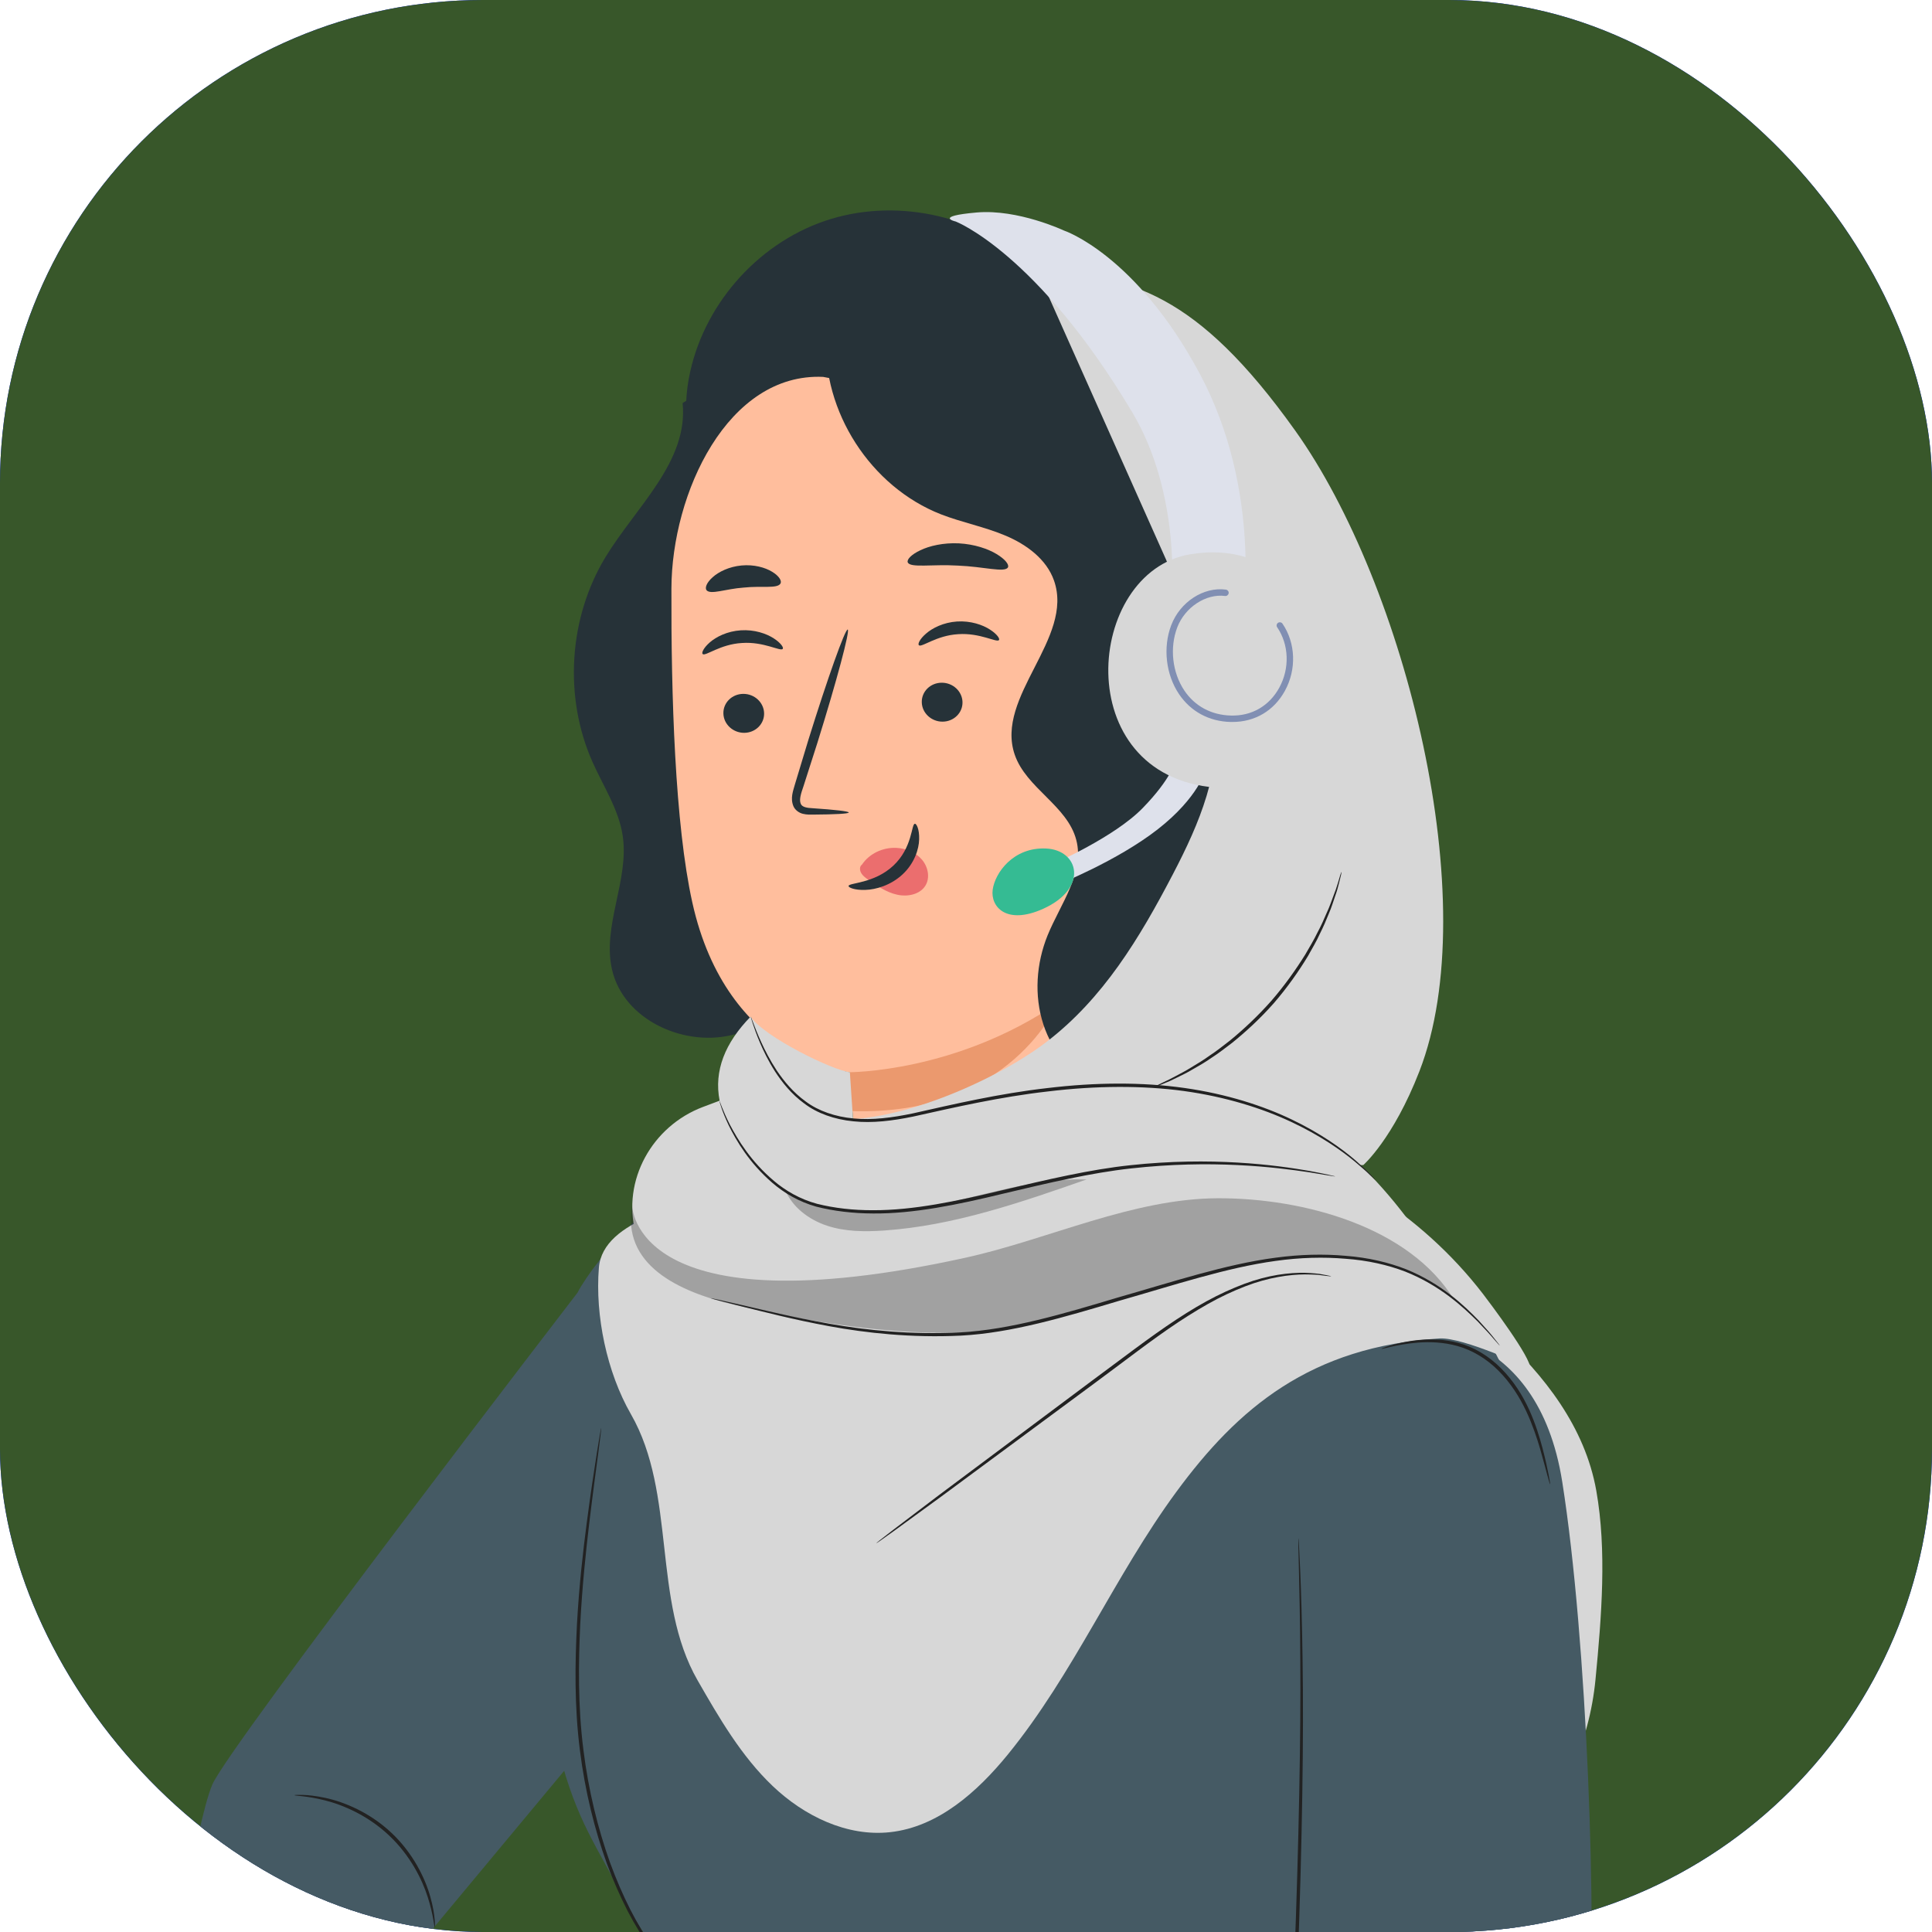 <svg width="80" height="80" viewBox="0 0 80 80" fill="none" xmlns="http://www.w3.org/2000/svg">
<g clip-path="url(#clip0_21089_49300)">
<rect x="-0" width="80" height="80" rx="20" fill="#0019FF"/>
<rect x="-0.333" width="82" height="81" fill="#38572A"/>
<path d="M66.1 61.731C65.159 56.405 59.258 53.175 57.308 51.403L60.238 55.321C61.73 61.374 62.311 67.858 61.935 74.234C61.893 74.925 61.971 75.861 62.466 75.962C62.634 75.995 62.803 75.906 62.96 75.807C64.69 74.698 65.814 72.161 66.067 69.535C66.32 66.908 66.536 64.198 66.1 61.731Z" fill="#D7D7D7"/>
<path d="M61.783 55.751C61.505 55.211 61.62 53.506 60.106 55.29L60.011 54.621L50.609 47.411L29.682 48.498C27.673 48.624 24.654 52.102 23.904 53.543C23.286 58.944 23.159 63.739 23.159 63.739C23.159 63.739 22.44 69.745 23.159 72.585C23.878 75.425 24.729 76.45 25.845 78.658C26.96 80.866 28.861 82.784 28.861 82.784L29.839 90.371L51.701 92.332L61.713 91.759C61.713 91.759 60.817 76.804 60.817 76.537C60.817 76.414 62.067 73.526 63.409 70.461C65.69 65.242 64.401 60.812 61.783 55.751Z" fill="#455A64"/>
<path d="M6.876 82.956C6.986 82.945 8.078 75.574 8.792 73.894C9.466 72.313 23.901 53.543 23.901 53.543L27.3 64.487L25.842 70.344L17.969 79.807L15.747 86.667L6.876 82.956Z" fill="#455A64"/>
<path d="M64.69 61.364C63.653 54.793 58.535 55.08 58.535 55.08L53.448 63.931L53.442 82.229L28.9 84.352L28.445 90.515C28.445 90.515 52.895 96.105 58.544 94.231C62.282 92.993 65.44 89.866 65.785 84.757C66.136 79.644 65.729 67.936 64.69 61.364Z" fill="#455A64"/>
<path d="M18.005 79.81C17.977 79.812 17.955 79.318 17.716 78.568C17.483 77.824 16.983 76.824 16.109 76.001C15.236 75.177 14.207 74.737 13.449 74.548C12.685 74.355 12.191 74.363 12.193 74.335C12.193 74.326 12.317 74.318 12.539 74.324C12.761 74.329 13.084 74.363 13.474 74.447C14.25 74.613 15.311 75.048 16.21 75.894C17.106 76.739 17.604 77.773 17.817 78.537C17.927 78.922 17.977 79.242 17.997 79.464C18.016 79.686 18.014 79.81 18.005 79.81Z" fill="#222222"/>
<path d="M29.752 84.105C29.752 84.102 29.788 84.096 29.859 84.085C29.937 84.074 30.038 84.06 30.171 84.04C30.454 84.003 30.859 83.95 31.373 83.883C32.426 83.751 33.937 83.562 35.8 83.329C39.547 82.874 44.713 82.248 50.415 81.554C51.527 81.422 52.617 81.29 53.659 81.166L53.595 81.237C53.783 76.259 53.867 71.871 53.842 68.731C53.834 67.161 53.808 65.899 53.786 65.031C53.775 64.605 53.769 64.27 53.763 64.034C53.763 63.928 53.761 63.84 53.761 63.776C53.761 63.717 53.761 63.689 53.763 63.689C53.766 63.689 53.769 63.717 53.775 63.776C53.777 63.84 53.783 63.925 53.791 64.034C53.803 64.27 53.819 64.602 53.839 65.029C53.876 65.897 53.915 67.155 53.937 68.728C53.988 71.871 53.921 76.265 53.738 81.242L53.735 81.304L53.673 81.312C52.631 81.439 51.538 81.568 50.429 81.703C44.724 82.38 39.558 82.989 35.808 83.436C33.943 83.65 32.429 83.824 31.376 83.944C30.859 84.001 30.454 84.046 30.171 84.076C30.038 84.091 29.934 84.099 29.856 84.107C29.788 84.105 29.752 84.107 29.752 84.105Z" fill="#222222"/>
<path d="M29.088 84.557C29.085 84.557 29.077 84.517 29.063 84.442C29.049 84.355 29.032 84.242 29.009 84.099C28.964 83.784 28.903 83.346 28.824 82.79L28.832 82.81C28.341 82.265 27.709 81.568 26.973 80.751L26.97 80.748L26.967 80.745C26.636 80.265 26.299 79.728 25.987 79.127C25.681 78.526 25.389 77.871 25.13 77.169C24.622 75.762 24.223 74.169 24.012 72.472C23.779 70.63 23.81 68.855 23.891 67.253C23.979 65.649 24.144 64.214 24.302 63.012C24.459 61.809 24.608 60.84 24.714 60.169C24.768 59.843 24.81 59.588 24.841 59.399C24.855 59.318 24.869 59.253 24.877 59.2C24.886 59.155 24.891 59.133 24.894 59.133C24.897 59.133 24.897 59.158 24.891 59.203C24.886 59.256 24.877 59.324 24.869 59.405C24.844 59.593 24.813 59.852 24.771 60.18C24.683 60.852 24.549 61.824 24.405 63.029C24.262 64.231 24.108 65.666 24.026 67.265C23.953 68.863 23.925 70.627 24.158 72.459C24.366 74.141 24.759 75.725 25.259 77.124C25.515 77.824 25.799 78.475 26.099 79.071C26.403 79.666 26.734 80.203 27.057 80.683L27.054 80.678C27.782 81.503 28.403 82.211 28.889 82.762L28.897 82.77V82.781C28.962 83.341 29.012 83.781 29.049 84.093C29.063 84.237 29.074 84.349 29.082 84.439C29.091 84.517 29.094 84.557 29.088 84.557Z" fill="#222222"/>
<path d="M12.886 83.858C12.678 82.659 11.582 81.721 11.582 81.721C11.582 81.721 11.063 80.263 10.279 79.878C9.498 79.493 8.872 80.263 8.195 80.055C7.518 79.847 6.057 79.794 5.588 80.055C5.119 80.316 4.546 81.774 4.546 81.774C4.546 81.774 3.869 81.774 3.192 82.139C2.667 82.423 2.391 82.769 2.296 82.909C1.905 82.715 1.414 82.884 1.108 83.193C0.799 83.502 0.636 83.926 0.481 84.333C0.355 84.665 0.228 84.996 0.102 85.328C0.043 85.482 -0.016 85.648 0.004 85.811C0.04 86.089 0.321 86.294 0.602 86.308C0.883 86.319 1.153 86.173 1.349 85.974C1.532 85.788 1.717 85.572 1.852 85.347L1.945 85.999C1.945 85.999 2.102 87.03 2.933 87.094C3.506 87.136 4.133 86.468 4.133 86.468L5.591 86.311L5.799 87.769C5.799 87.769 6.085 88.718 7.153 88.707C7.675 88.701 8.352 87.822 8.352 87.822L9.706 88.344C9.706 88.344 11.271 89.44 11.998 89.075C12.728 88.71 12.521 87.929 12.521 87.929C12.521 87.929 13.043 87.356 13.251 86.729C13.459 86.103 13.096 85.058 12.886 83.858Z" fill="#FFBE9D"/>
<path d="M34.9 31.825C34.291 25.741 33.001 19.684 33.268 13.575L28.265 16.69C28.512 19.108 26.338 20.988 25.074 23.066C23.546 25.583 23.338 28.856 24.532 31.547C24.982 32.558 25.619 33.513 25.785 34.606C26.06 36.454 24.925 38.333 25.344 40.156C25.827 42.255 28.397 43.409 30.468 42.816C32.538 42.224 34.018 40.3 34.628 38.235C35.24 36.173 35.114 33.968 34.9 31.825Z" fill="#263238"/>
<path d="M28.526 15.656C29.074 12.701 31.307 10.122 34.15 9.15C36.992 8.181 40.338 8.861 42.577 10.864C43.489 11.681 44.237 12.704 45.293 13.322C46.487 14.021 46.638 13.785 47.956 14.209C49.273 14.633 51.846 18.066 51.894 19.448L52.914 25.456C52.95 26.878 51.178 27.788 49.81 27.409C48.439 27.029 47.473 25.833 46.686 24.647C45.9 23.462 45.152 22.178 43.942 21.434C41.933 20.201 39.355 20.83 37.079 21.445C34.804 22.06 32.161 22.563 30.267 21.159C28.638 19.954 28.155 17.65 28.526 15.656Z" fill="#263238"/>
<path d="M27.802 24.373C27.813 20.418 30.133 15.429 34.083 15.606L46.527 17.966C47.726 18.019 48.687 18.983 48.734 20.185L49.204 49.82C49.234 49.825 49.26 49.828 49.291 49.834C49.291 49.834 44.968 60.707 36.709 58.665C35.072 58.261 36.282 54.185 35.85 52.398L35.768 52.415C35.751 52.202 35.737 52.002 35.72 51.797C35.324 49.73 35.42 47.744 35.42 47.744C35.248 45.359 35.19 44.382 35.19 44.404C35.19 44.404 30.105 43.87 28.667 37.367C27.948 34.129 27.788 28.766 27.802 24.373Z" fill="#FFBE9D"/>
<path d="M29.954 29.544C29.965 29.991 30.353 30.347 30.817 30.345C31.28 30.342 31.651 29.979 31.64 29.533C31.628 29.086 31.241 28.729 30.777 28.732C30.311 28.735 29.943 29.097 29.954 29.544Z" fill="#263238"/>
<path d="M29.097 27.083C29.209 27.187 29.819 26.675 30.724 26.625C31.628 26.56 32.322 26.987 32.412 26.869C32.457 26.819 32.339 26.625 32.035 26.431C31.738 26.237 31.24 26.063 30.676 26.1C30.111 26.136 29.651 26.372 29.389 26.602C29.125 26.833 29.041 27.038 29.097 27.083Z" fill="#263238"/>
<path d="M38.169 29.081C38.18 29.528 38.568 29.885 39.032 29.882C39.495 29.879 39.866 29.517 39.855 29.07C39.843 28.623 39.456 28.267 38.992 28.27C38.526 28.272 38.158 28.635 38.169 29.081Z" fill="#263238"/>
<path d="M38.05 26.718C38.163 26.822 38.772 26.311 39.677 26.26C40.581 26.196 41.275 26.62 41.365 26.505C41.41 26.451 41.292 26.26 40.989 26.067C40.691 25.873 40.194 25.699 39.629 25.735C39.065 25.772 38.604 26.008 38.343 26.238C38.079 26.465 37.994 26.671 38.05 26.718Z" fill="#263238"/>
<path d="M35.144 33.644C35.144 33.593 34.576 33.529 33.655 33.467C33.422 33.456 33.2 33.425 33.152 33.268C33.088 33.105 33.169 32.849 33.265 32.574C33.447 32.001 33.641 31.4 33.843 30.77C34.644 28.206 35.206 26.099 35.102 26.068C34.998 26.037 34.265 28.091 33.467 30.658C33.276 31.29 33.093 31.894 32.919 32.47C32.846 32.737 32.714 33.046 32.855 33.386C32.928 33.554 33.105 33.669 33.256 33.7C33.408 33.737 33.537 33.731 33.652 33.731C34.574 33.725 35.144 33.695 35.144 33.644Z" fill="#263238"/>
<path d="M35.154 44.399C35.154 44.399 39.589 44.418 43.808 41.522C43.808 41.522 41.864 46.227 35.255 46.008L35.154 44.399Z" fill="#EB996E"/>
<path d="M35.691 35.803C35.991 35.353 36.547 35.081 37.117 35.109C37.514 35.128 37.921 35.294 38.179 35.6C38.438 35.906 38.516 36.359 38.317 36.676C38.092 37.036 37.587 37.145 37.148 37.047C36.707 36.949 36.32 36.687 35.949 36.426C35.848 36.353 35.741 36.277 35.674 36.173C35.606 36.069 35.584 35.929 35.654 35.836" fill="#EB6E6E"/>
<path d="M37.883 34.111C37.734 34.111 37.793 35.094 36.992 35.844C36.194 36.594 35.138 36.549 35.138 36.687C35.127 36.748 35.383 36.864 35.827 36.849C36.262 36.838 36.888 36.661 37.377 36.203C37.866 35.746 38.051 35.158 38.06 34.754C38.074 34.336 37.947 34.099 37.883 34.111Z" fill="#263238"/>
<path d="M37.588 23.286C37.692 23.527 38.591 23.356 39.661 23.42C40.734 23.462 41.611 23.724 41.737 23.493C41.793 23.384 41.63 23.162 41.268 22.943C40.911 22.727 40.349 22.533 39.706 22.499C39.063 22.468 38.484 22.603 38.108 22.786C37.729 22.965 37.543 23.17 37.588 23.286Z" fill="#263238"/>
<path d="M29.257 24.44C29.428 24.637 30.041 24.384 30.791 24.331C31.538 24.249 32.187 24.387 32.319 24.162C32.378 24.053 32.265 23.853 31.973 23.676C31.686 23.499 31.22 23.367 30.706 23.415C30.192 23.463 29.757 23.676 29.507 23.904C29.254 24.129 29.181 24.345 29.257 24.44Z" fill="#263238"/>
<path d="M34.208 13.913L34.719 13.165C38.534 13.362 42.32 14.081 45.941 15.295C47.388 15.781 48.862 16.379 49.902 17.497C51.331 19.036 51.683 21.261 51.966 23.345C53.039 31.275 54.028 39.452 51.994 47.194C51.331 46.261 50.124 45.899 48.989 45.753C47.854 45.607 46.671 45.607 45.624 45.149C44.475 44.646 43.59 43.607 43.202 42.413C42.815 41.219 42.907 39.893 43.379 38.73C43.91 37.43 44.919 36.143 44.567 34.784C44.199 33.359 42.492 32.638 42.017 31.247C41.194 28.843 44.489 26.432 43.643 24.036C43.331 23.151 42.503 22.545 41.638 22.18C40.773 21.814 39.84 21.637 38.966 21.298C36.053 20.16 34.039 17.039 34.208 13.913Z" fill="#263238"/>
<path d="M53.631 17.83C49.547 12.105 46.78 11.411 42.94 11.197L48.28 23.164C49.08 25.088 50.182 27.425 50.353 29.504C50.555 31.964 49.701 34.029 48.558 36.217C47.187 38.844 45.681 41.349 43.325 43.15C40.971 44.948 35.721 47.209 32.996 46.043L36.797 48.167L45.875 48.2L56.451 48.243C56.451 48.243 57.687 47.161 58.774 44.361C61.496 37.355 58.187 24.214 53.631 17.83Z" fill="#D7D7D7"/>
<path d="M61.163 55.116C61.163 55.116 58.888 50.448 55.919 47.88C52.949 45.313 51.126 45.338 46.89 45.698C42.654 46.057 36.727 46.723 35.323 46.369L35.191 44.397C34.494 44.33 31.637 42.937 31.081 42.097C30.02 43.184 29.556 44.341 29.798 45.577L29.104 45.838C27.003 46.633 25.75 48.872 26.317 51.046C26.581 52.057 27.222 52.678 28.5 52.897C33.584 53.776 47.177 50.102 51.27 50.083C55.365 50.066 61.163 55.116 61.163 55.116Z" fill="#D7D7D7"/>
<path d="M28.051 52.857C28.051 52.849 28.174 52.857 28.405 52.877C28.635 52.899 28.975 52.936 29.416 52.967C30.292 53.034 31.568 53.101 33.141 53.028C34.711 52.952 36.576 52.733 38.607 52.287C39.624 52.065 40.683 51.795 41.77 51.48C42.854 51.146 43.975 50.801 45.127 50.447C47.424 49.745 49.733 49.27 51.84 49.478C53.944 49.66 55.745 50.377 57.11 51.174C58.478 51.986 59.425 52.874 60.012 53.534C60.304 53.865 60.52 54.132 60.652 54.326C60.79 54.514 60.857 54.615 60.852 54.621C60.846 54.627 60.764 54.534 60.615 54.357C60.472 54.174 60.248 53.919 59.947 53.599C59.346 52.961 58.391 52.101 57.028 51.32C55.669 50.551 53.888 49.862 51.823 49.697C49.756 49.506 47.483 49.975 45.194 50.674C44.045 51.02 42.927 51.388 41.834 51.705C40.742 52.017 39.677 52.284 38.655 52.503C36.61 52.941 34.731 53.146 33.149 53.2C31.568 53.25 30.287 53.157 29.41 53.062C28.972 53.017 28.632 52.967 28.402 52.93C28.172 52.888 28.051 52.865 28.051 52.857Z" fill="#263238"/>
<path d="M61.406 53.577C56.276 46.909 46.439 44.361 38.718 47.698L30.56 49.426C28.411 49.799 24.965 50.499 24.799 52.487C24.636 54.479 25.13 56.827 26.125 58.558C28.018 61.855 26.99 66.274 28.883 69.575C29.779 71.134 30.692 72.715 31.993 73.954C33.293 75.193 35.066 76.061 36.852 75.867C38.841 75.653 40.47 74.198 41.734 72.648C44.456 69.308 46.156 65.251 48.706 61.78C51.257 58.308 54.257 55.754 59.611 55.423C60.586 55.364 63.355 56.659 63.355 56.659C63.445 56.271 61.65 53.895 61.406 53.577Z" fill="#D7D7D7"/>
<g opacity="0.3">
<path d="M50.439 49.617C46.897 49.626 43.422 51.32 39.984 52.078C26.175 55.117 26.175 49.91 26.175 49.91C25.742 52.356 28.04 53.483 30.458 54.042C35.076 55.109 39.998 55.682 43.34 54.62C46.023 53.766 48.829 53.148 51.54 52.376C54.248 51.603 58.158 51.896 60.211 53.822C58.366 50.797 53.981 49.609 50.439 49.617Z" fill="#222222"/>
</g>
<g opacity="0.3">
<path d="M32.499 49.243C32.794 49.979 33.488 50.502 34.241 50.752C34.993 51.002 35.805 51.007 36.597 50.954C39.485 50.757 42.26 49.794 44.994 48.839C42.808 48.763 40.696 49.524 38.553 49.951C36.409 50.381 33.993 50.417 32.252 49.097" fill="#222222"/>
</g>
<path d="M62.103 55.721C62.1 55.724 62.08 55.701 62.041 55.656C61.996 55.606 61.94 55.541 61.867 55.46C61.721 55.283 61.49 55.036 61.19 54.721C60.578 54.117 59.634 53.229 58.187 52.654C57.465 52.378 56.631 52.187 55.721 52.123C54.811 52.044 53.833 52.069 52.819 52.212C50.782 52.491 48.625 53.212 46.341 53.864C44.069 54.544 41.87 55.196 39.794 55.305C37.726 55.404 35.864 55.196 34.333 54.915C32.799 54.631 31.577 54.308 30.732 54.1C30.316 53.993 29.99 53.912 29.76 53.85C29.656 53.822 29.572 53.8 29.507 53.783C29.451 53.766 29.423 53.758 29.423 53.755C29.423 53.752 29.454 53.758 29.51 53.769C29.575 53.783 29.659 53.8 29.765 53.822C29.999 53.876 30.327 53.949 30.743 54.044C31.591 54.238 32.816 54.544 34.35 54.814C35.881 55.083 37.735 55.277 39.785 55.17C41.841 55.055 44.024 54.406 46.299 53.724C48.583 53.072 50.743 52.353 52.799 52.081C53.825 51.94 54.816 51.918 55.732 52.002C56.651 52.072 57.496 52.272 58.226 52.558C59.69 53.154 60.631 54.061 61.232 54.682C61.527 55.002 61.752 55.258 61.889 55.44C61.957 55.524 62.01 55.592 62.052 55.645C62.086 55.696 62.103 55.721 62.103 55.721Z" fill="#222222"/>
<path d="M56.948 48.849C56.945 48.852 56.926 48.835 56.889 48.802C56.847 48.762 56.794 48.715 56.726 48.653C56.589 48.515 56.372 48.33 56.092 48.091C55.524 47.622 54.645 47.007 53.454 46.45C52.263 45.892 50.754 45.417 49.032 45.178C47.311 44.942 45.384 44.953 43.389 45.195C41.389 45.422 39.521 45.855 37.816 46.234C36.959 46.411 36.12 46.515 35.336 46.431C34.555 46.355 33.839 46.102 33.305 45.695C32.763 45.299 32.386 44.816 32.097 44.375C31.813 43.931 31.617 43.521 31.471 43.181C31.325 42.841 31.232 42.569 31.17 42.383C31.145 42.296 31.122 42.229 31.105 42.172C31.091 42.125 31.086 42.099 31.089 42.099C31.091 42.099 31.103 42.122 31.119 42.17C31.139 42.223 31.167 42.293 31.198 42.377C31.268 42.557 31.369 42.827 31.524 43.161C31.676 43.495 31.881 43.897 32.167 44.333C32.459 44.762 32.836 45.231 33.367 45.613C33.889 46.004 34.586 46.243 35.35 46.313C36.117 46.389 36.94 46.282 37.791 46.105C39.487 45.723 41.367 45.282 43.375 45.054C45.378 44.813 47.319 44.804 49.055 45.052C50.791 45.299 52.308 45.788 53.502 46.363C54.698 46.937 55.575 47.571 56.134 48.054C56.412 48.299 56.622 48.495 56.754 48.639C56.816 48.703 56.867 48.757 56.906 48.799C56.934 48.83 56.951 48.847 56.948 48.849Z" fill="#222222"/>
<path d="M55.285 48.712C55.285 48.715 55.259 48.712 55.212 48.706C55.155 48.698 55.088 48.687 55.004 48.672C54.81 48.642 54.543 48.597 54.203 48.54C53.507 48.437 52.495 48.302 51.24 48.243C49.984 48.181 48.481 48.198 46.83 48.383C45.178 48.563 43.394 48.987 41.523 49.431C39.658 49.883 37.841 50.26 36.161 50.248C35.324 50.245 34.526 50.15 33.801 49.965C33.074 49.762 32.462 49.394 31.981 48.979C31.015 48.144 30.49 47.234 30.178 46.605C29.872 45.967 29.787 45.583 29.787 45.583C29.79 45.583 29.801 45.605 29.818 45.647C29.838 45.7 29.863 45.765 29.894 45.844C29.962 46.015 30.068 46.268 30.228 46.58C30.554 47.195 31.088 48.088 32.049 48.9C32.523 49.304 33.127 49.656 33.832 49.847C34.546 50.026 35.332 50.116 36.161 50.113C37.824 50.116 39.624 49.737 41.49 49.288C43.358 48.844 45.15 48.422 46.813 48.248C48.473 48.069 49.984 48.066 51.242 48.139C52.504 48.212 53.515 48.363 54.209 48.484C54.554 48.549 54.824 48.602 55.007 48.644C55.091 48.664 55.158 48.681 55.212 48.692C55.262 48.7 55.288 48.709 55.285 48.712Z" fill="#222222"/>
<path d="M55.549 36.106C55.558 36.109 55.521 36.277 55.443 36.578C55.406 36.729 55.356 36.915 55.28 37.123C55.207 37.331 55.136 37.575 55.024 37.831C54.92 38.089 54.802 38.373 54.653 38.665C54.519 38.965 54.339 39.266 54.159 39.589C53.777 40.221 53.308 40.887 52.752 41.533C52.187 42.173 51.586 42.724 51.013 43.187C50.718 43.409 50.443 43.625 50.165 43.802C49.895 43.991 49.631 44.142 49.386 44.28C49.148 44.426 48.917 44.53 48.721 44.628C48.524 44.729 48.347 44.805 48.204 44.861C47.914 44.979 47.754 45.038 47.749 45.03C47.746 45.022 47.898 44.943 48.179 44.811C48.319 44.746 48.49 44.665 48.684 44.558C48.878 44.451 49.103 44.342 49.336 44.193C49.575 44.05 49.833 43.895 50.097 43.704C50.37 43.527 50.642 43.308 50.931 43.086C51.496 42.623 52.086 42.072 52.645 41.44C53.198 40.802 53.662 40.145 54.049 39.524C54.232 39.207 54.412 38.909 54.552 38.617C54.707 38.331 54.828 38.052 54.937 37.797C55.055 37.547 55.134 37.308 55.212 37.103C55.294 36.898 55.353 36.718 55.398 36.569C55.482 36.266 55.538 36.103 55.549 36.106Z" fill="#222222"/>
<path d="M55.129 52.85C55.129 52.855 55.05 52.847 54.902 52.83C54.823 52.819 54.733 52.808 54.629 52.794C54.522 52.779 54.396 52.782 54.255 52.774C53.697 52.754 52.873 52.819 51.918 53.136C51.444 53.296 50.935 53.513 50.41 53.782C49.885 54.055 49.345 54.383 48.789 54.749C47.68 55.485 46.525 56.392 45.284 57.305C42.809 59.133 40.573 60.788 38.938 61.996C38.132 62.583 37.475 63.063 37.005 63.403C36.783 63.56 36.607 63.687 36.475 63.779C36.354 63.864 36.286 63.906 36.283 63.903C36.281 63.9 36.34 63.85 36.458 63.757C36.587 63.659 36.755 63.524 36.972 63.358C37.432 63.007 38.081 62.516 38.876 61.912C40.505 60.695 42.733 59.027 45.197 57.187C46.438 56.274 47.595 55.372 48.716 54.636C49.275 54.268 49.823 53.942 50.357 53.673C50.89 53.406 51.404 53.192 51.888 53.035C52.857 52.726 53.694 52.676 54.258 52.715C54.399 52.726 54.525 52.732 54.635 52.749C54.739 52.768 54.829 52.785 54.907 52.799C55.053 52.827 55.129 52.844 55.129 52.85Z" fill="#222222"/>
<path d="M64.188 61.462C64.177 61.465 64.137 61.321 64.067 61.066C63.997 60.81 63.901 60.437 63.769 59.981C63.634 59.526 63.458 58.99 63.193 58.425C62.927 57.864 62.561 57.271 62.056 56.765C61.553 56.254 60.949 55.903 60.353 55.737C59.758 55.569 59.188 55.56 58.719 55.594C57.775 55.672 57.216 55.883 57.207 55.849C57.205 55.844 57.238 55.83 57.306 55.804C57.37 55.779 57.469 55.745 57.598 55.709C57.853 55.636 58.23 55.538 58.71 55.49C59.185 55.442 59.769 55.439 60.39 55.608C61.011 55.771 61.643 56.139 62.16 56.664C62.682 57.187 63.053 57.793 63.317 58.369C63.581 58.948 63.747 59.495 63.87 59.956C63.991 60.417 64.073 60.796 64.123 61.057C64.174 61.316 64.196 61.462 64.188 61.462Z" fill="#222222"/>
<path d="M49.928 31.876C49.928 31.876 49.634 33.016 47.944 34.336C46.255 35.656 43.806 36.625 43.806 36.625L43.611 35.77C43.611 35.77 46.145 34.669 47.32 33.456C48.495 32.245 48.64 31.581 48.64 31.581L49.928 31.876Z" fill="#DEE1EB"/>
<path d="M43.316 35.135C41.957 35.071 41.198 36.146 41.105 36.842C41.01 37.538 41.663 38.319 43.192 37.633C45.088 36.778 44.676 35.195 43.316 35.135Z" fill="#35BB93"/>
<path d="M48.508 24.77C48.508 24.77 48.946 20.532 46.884 17.072C42.947 10.472 39.576 9.173 39.576 9.173C39.576 9.173 38.63 8.958 40.449 8.798C42.156 8.651 44.058 9.547 44.058 9.547C44.058 9.547 47.02 10.527 49.666 15.45C52.312 20.373 51.442 25.605 51.442 25.605L48.508 24.77Z" fill="#DEE1EB"/>
<path d="M49.271 22.954C52.806 22.354 54.78 25.119 54.925 27.912C55.071 30.702 53.044 32.824 50.336 32.611C44.242 32.132 44.938 23.688 49.271 22.954Z" fill="#D7D7D7"/>
<path d="M51.036 29.895C51.969 29.895 52.757 29.427 53.208 28.6C53.691 27.716 53.652 26.626 53.105 25.824C53.063 25.764 52.981 25.75 52.921 25.789C52.86 25.831 52.843 25.913 52.885 25.973C53.375 26.694 53.41 27.673 52.974 28.472C52.562 29.228 51.831 29.657 50.965 29.629C50.156 29.608 49.471 29.239 49.038 28.589C48.541 27.847 48.427 26.825 48.747 25.98C49.066 25.143 49.936 24.575 50.727 24.678C50.798 24.688 50.865 24.635 50.876 24.564C50.887 24.49 50.834 24.426 50.763 24.415C49.836 24.291 48.864 24.926 48.498 25.888C48.147 26.811 48.275 27.929 48.818 28.738C49.304 29.462 50.063 29.874 50.958 29.895C50.986 29.895 51.011 29.895 51.036 29.895Z" fill="#818FB3"/>
</g>
<defs>
<clipPath id="clip0_21089_49300">
<rect x="-0" width="80" height="80" rx="20" fill="white"/>
</clipPath>
</defs>
</svg>
